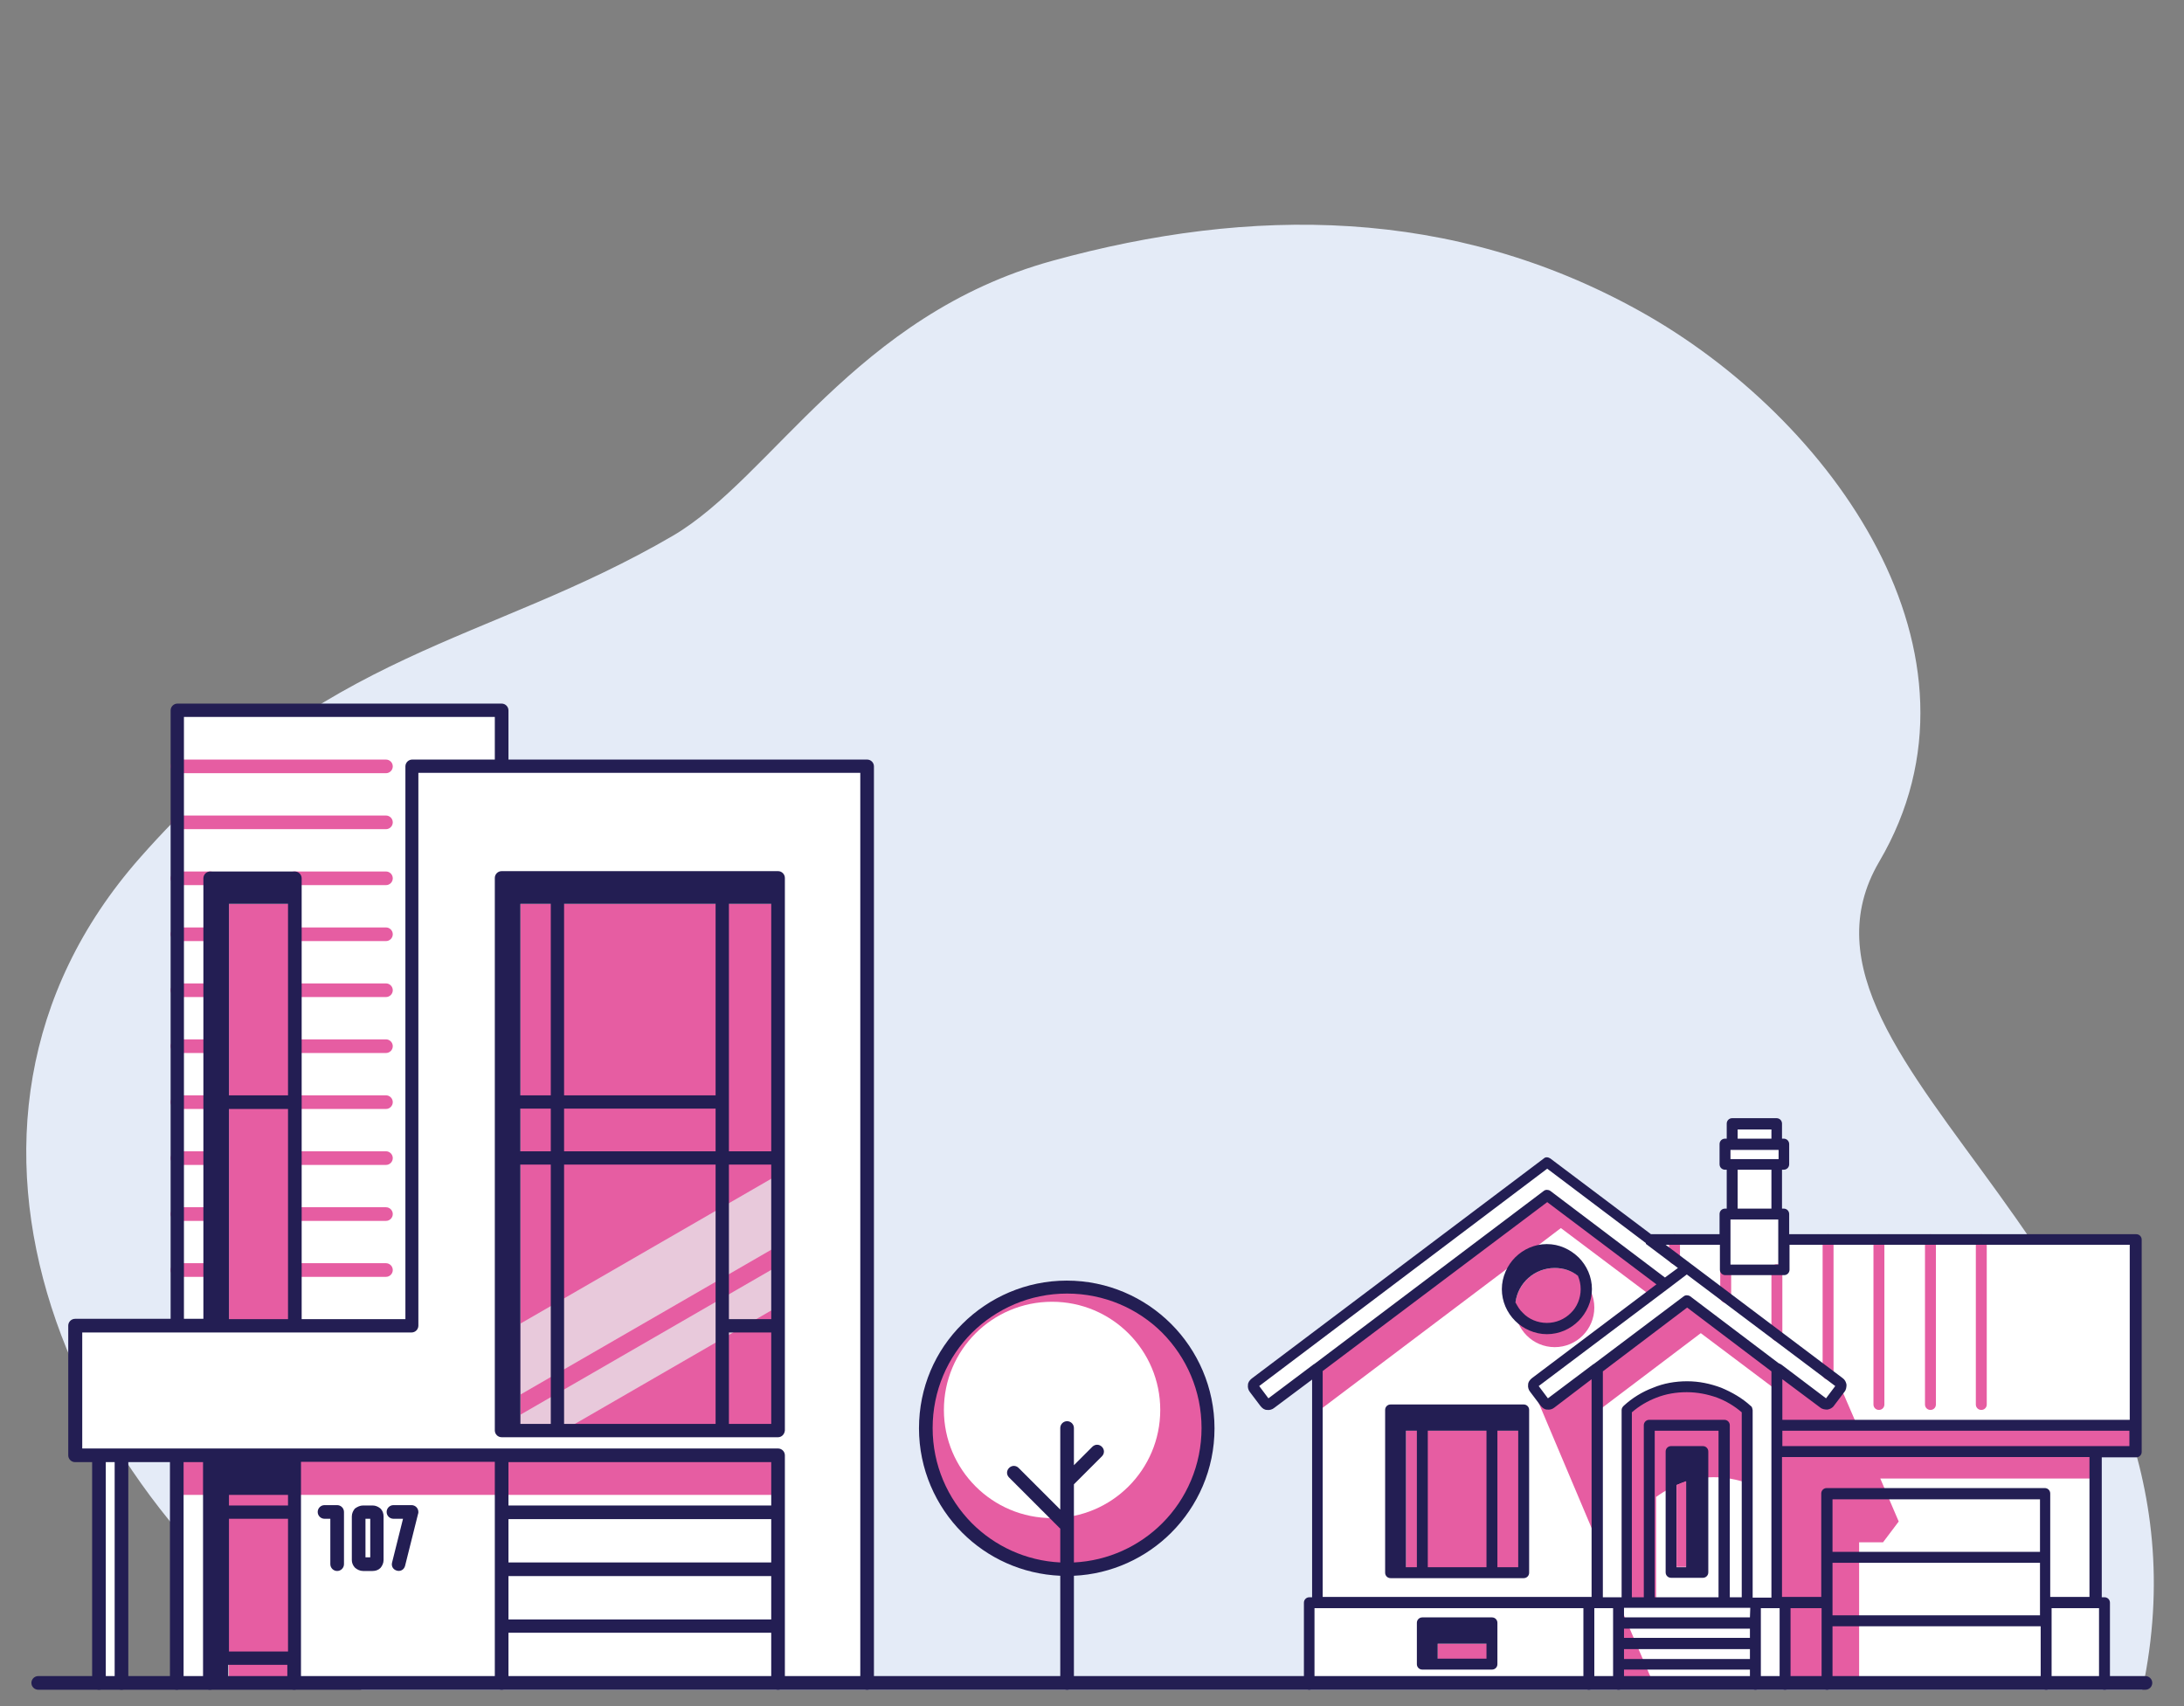 <?xml version="1.0" encoding="utf-8"?>
<!-- Generator: Adobe Illustrator 25.2.0, SVG Export Plug-In . SVG Version: 6.00 Build 0)  -->
<svg version="1.1" id="Layer_1" xmlns="http://www.w3.org/2000/svg" xmlns:xlink="http://www.w3.org/1999/xlink" x="0px" y="0px"
	 viewBox="0 0 640 500" style="enable-background:new 0 0 640 500;" xml:space="preserve">
<rect x="0" y="0" width="640" height="500" fill="#808080" stroke="none"/>
<style type="text/css">
	.st0{clip-path:url(#SVGID_2_);fill:#E4EBF7;}
	.st1{clip-path:url(#SVGID_4_);}
	.st2{fill-rule:evenodd;clip-rule:evenodd;fill:#FFFFFF;}
	.st3{fill:#E65DA2;}
	.st4{fill-rule:evenodd;clip-rule:evenodd;fill:#E65DA2;}
	.st5{fill-rule:evenodd;clip-rule:evenodd;fill:#E8C9DB;}
	.st6{fill:#231E53;}
</style>
<g id="Layer_2_1_">
	<g>
		<g>
			<defs>
				<rect id="SVGID_1_" width="640" height="500"/>
			</defs>
			<clipPath id="SVGID_2_">
				<use xlink:href="#SVGID_1_"  style="overflow:visible;"/>
			</clipPath>
			<path class="st0" d="M105.9,495.2h521.9c26.4-124.4-112.8-181.9-77.1-242.7s-13.9-130.1-70.3-161.4
				c-54.9-30.5-113.8-30.7-171.9-14.7c-57.9,15.9-82.2,63.5-111.3,80.6C142.5,188.9,95,190,41,251.4
				C-28.9,330.7,20.1,441.9,105.9,495.2z"/>
		</g>
		<g>
			<defs>
				<rect id="SVGID_3_" width="640" height="500"/>
			</defs>
			<clipPath id="SVGID_4_">
				<use xlink:href="#SVGID_3_"  style="overflow:visible;"/>
			</clipPath>
			<g class="st1">
				<g>
					<polygon class="st2" points="147,224.6 254.1,224.6 254.1,493.2 52,493.2 52,426.5 35.8,426.5 35.8,492.9 29.1,492.9 
						29.1,426.5 22.1,426.5 22.1,388.5 52,388.5 52,208.2 147,208.2 					"/>
					<path class="st3" d="M113.1,370.2c1.1,0,2,0.9,2,2s-0.9,2-2,2H86.3c-1.1,0-2-0.9-2-2s0.9-2,2-2H113.1L113.1,370.2z M61.6,255.4
						c1.1,0,2,0.9,2,2s-0.9,2-2,2H52c-1.1,0-2-0.9-2-2s0.9-2,2-2H61.6L61.6,255.4z M61.6,271.8c1.1,0,2,0.9,2,2s-0.9,2-2,2H52
						c-1.1,0-2-0.9-2-2s0.9-2,2-2H61.6L61.6,271.8z M61.6,288.2c1.1,0,2,0.9,2,2s-0.9,2-2,2H52c-1.1,0-2-0.9-2-2s0.9-2,2-2H61.6
						L61.6,288.2z M61.6,304.6c1.1,0,2,0.9,2,2s-0.9,2-2,2H52c-1.1,0-2-0.9-2-2s0.9-2,2-2H61.6L61.6,304.6z M61.6,321
						c1.1,0,2,0.9,2,2s-0.9,2-2,2H52c-1.1,0-2-0.9-2-2s0.9-2,2-2H61.6L61.6,321z M61.6,337.4c1.1,0,2,0.9,2,2s-0.9,2-2,2H52
						c-1.1,0-2-0.9-2-2s0.9-2,2-2H61.6L61.6,337.4z M61.6,353.8c1.1,0,2,0.9,2,2s-0.9,2-2,2H52c-1.1,0-2-0.9-2-2s0.9-2,2-2H61.6
						L61.6,353.8z M61.6,370.2c1.1,0,2,0.9,2,2s-0.9,2-2,2H52c-1.1,0-2-0.9-2-2s0.9-2,2-2H61.6L61.6,370.2z M113.1,222.6
						c1.1,0,2,0.9,2,2s-0.9,2-2,2H52c-1.1,0-2-0.9-2-2s0.9-2,2-2H113.1L113.1,222.6z M113.1,239c1.1,0,2,0.9,2,2s-0.9,2-2,2H52
						c-1.1,0-2-0.9-2-2s0.9-2,2-2H113.1L113.1,239z M113.1,255.4c1.1,0,2,0.9,2,2s-0.9,2-2,2H86.3c-1.1,0-2-0.9-2-2s0.9-2,2-2H113.1
						L113.1,255.4z M113.1,271.8c1.1,0,2,0.9,2,2s-0.9,2-2,2H86.3c-1.1,0-2-0.9-2-2s0.9-2,2-2H113.1L113.1,271.8z M113.1,288.2
						c1.1,0,2,0.9,2,2s-0.9,2-2,2H86.3c-1.1,0-2-0.9-2-2s0.9-2,2-2H113.1L113.1,288.2z M113.1,304.6c1.1,0,2,0.9,2,2s-0.9,2-2,2
						H86.3c-1.1,0-2-0.9-2-2s0.9-2,2-2H113.1L113.1,304.6z M113.1,321c1.1,0,2,0.9,2,2s-0.9,2-2,2H86.3c-1.1,0-2-0.9-2-2s0.9-2,2-2
						H113.1L113.1,321z M113.1,337.4c1.1,0,2,0.9,2,2s-0.9,2-2,2H86.3c-1.1,0-2-0.9-2-2s0.9-2,2-2H113.1L113.1,337.4z M113.1,353.8
						c1.1,0,2,0.9,2,2s-0.9,2-2,2H86.3c-1.1,0-2-0.9-2-2s0.9-2,2-2H113.1L113.1,353.8z"/>
					<polygon class="st4" points="228,426.5 228,438.1 86.3,438.1 86.3,493.2 67.1,493.2 67.1,438.1 52,438.1 52,426.5 					"/>
					<polygon class="st4" points="67.1,264.9 86.3,264.9 86.3,388.5 67.1,388.5 					"/>
					<polygon class="st4" points="152.5,264.9 228,264.9 228,419.3 152.5,419.3 					"/>
					<polygon class="st5" points="152.5,387.9 228,344.3 228,365.1 152.5,408.7 					"/>
					<polygon class="st5" points="152.5,414.6 228,371 228,382.9 165,419.3 152.5,419.3 					"/>
					<path class="st6" d="M115.3,445.1c-1.1,0-2-0.9-2-2s0.9-2,2-2h5.3c1.1,0,2,0.9,2,2c0,0.2,0,0.4-0.1,0.6l-3.8,15.2
						c-0.3,1.1-1.3,1.7-2.4,1.4c-1.1-0.3-1.7-1.3-1.4-2.4l3.2-12.8L115.3,445.1L115.3,445.1z M95.1,445.1c-1.1,0-2-0.9-2-2
						s0.9-2,2-2h3.7c1.1,0,2,0.9,2,2v15.3c0,1.1-0.9,2-2,2c-1.1,0-2-0.9-2-2v-13.3H95.1L95.1,445.1z M106.4,441.2h2.8
						c0.9,0,1.7,0.4,2.3,0.9l0,0l0,0c0.6,0.6,0.9,1.4,0.9,2.3v12.8c0,0.9-0.4,1.7-0.9,2.3c-0.6,0.6-1.4,0.9-2.3,0.9h-2.8
						c-0.9,0-1.7-0.4-2.3-0.9c-0.1-0.1-0.1-0.1-0.2-0.2c-0.5-0.6-0.8-1.3-0.8-2.1v-12.8c0-0.9,0.4-1.7,0.9-2.3l0,0l0,0
						C104.7,441.6,105.5,441.2,106.4,441.2L106.4,441.2z M108.5,445.1h-1.4v11.3h1.4V445.1L108.5,445.1z"/>
					<polygon class="st4" points="86.3,426.5 86.3,493.2 67.1,493.2 67.1,438.1 61.6,438.1 61.6,426.5 					"/>
					<path class="st6" d="M63.5,493.2c0,1.1-0.9,2-2,2s-2-0.9-2-2V486v-42.8v-14.7h-5.7v64.7c0,1.1-0.9,2-2,2s-2-0.9-2-2v-64.7H37.6
						v64.7c0,1.1-0.9,2-2,2s-2-0.9-2-2v-64.7H31v64.7c0,1.1-0.9,2-2,2s-2-0.9-2-2v-64.7h-5c-1.1,0-2-0.9-2-2v-38c0-1.1,0.9-2,2-2h28
						V208.2c0-1.1,0.9-2,2-2h95c1.1,0,2,0.9,2,2v14.4h105.1c1.1,0,2,0.9,2,2v268.6c0,1.1-0.9,2-2,2s-2-0.9-2-2V226.5H147h-24.4v162
						c0,1.1-0.9,2-2,2H86.3H61.5H52H24.1v34H29l0,0l0,0h6.7l0,0l0,0H52h9.6l0,0l0,0h24.7l0,0l0,0H147l0,0l0,0h81c1.1,0,2,0.9,2,2
						v16.7l0,0l0,0v33.3l0,0l0,0v16.7c0,1.1-0.9,2-2,2s-2-0.9-2-2v-14.7h-77v14.7c0,1.1-0.9,2-2,2s-2-0.9-2-2v-16.7v-16.7v-16.7
						v-14.7H88.2v14.7V486v7.2c0,1.1-0.9,2-2,2c-1.1,0-2-0.9-2-2v-5.3H66.9v7.2h-3.5L63.5,493.2L63.5,493.2z M228,421.2h-16.3h-48.3
						H147c-1.1,0-2-0.9-2-2v-79.9v-16.4v-65.6c0-1.1,0.9-2,2-2h16.3h48.3H228c1.1,0,2,0.9,2,2v81.9v0.1v0.1v49.1v30.7
						C229.9,420.4,229,421.2,228,421.2L228,421.2z M152.5,417.3h8.9v-76h-8.9V417.3L152.5,417.3z M165.3,417.3h44.4v-28.8v-47.2
						h-44.4V417.3L165.3,417.3z M213.6,417.3H226v-26.8h-12.4V417.3L213.6,417.3z M226,386.6v-45.3h-12.4v45.3H226L226,386.6z
						 M226,337.4v-72.5h-12.4V323v14.4H226L226,337.4z M209.7,264.9h-44.4V321h44.4L209.7,264.9L209.7,264.9z M161.4,264.9h-8.9V321
						h8.9V264.9L161.4,264.9z M152.5,324.9v12.5h8.9v-12.5H152.5L152.5,324.9z M209.7,324.9h-44.4v12.5h44.4L209.7,324.9
						L209.7,324.9z M59.6,386.6V323v-65.6c0-1.1,0.9-2,2-2h24.8c1.1,0,2,0.9,2,2V323v63.6h30.4v-162c0-1.1,0.9-2,2-2H145v-12.5H53.9
						v176.4h5.7C59.6,386.5,59.6,386.6,59.6,386.6z M84.4,386.6V325H67.1v61.6H84.4L84.4,386.6z M84.4,321v-56.1H67.1V321H84.4
						L84.4,321z M226,474.6v-12.7h-77v12.7H226L226,474.6z M226,457.9v-12.7h-77v12.7H226L226,457.9z M226,441.2v-12.7h-77v12.7H226
						L226,441.2z M67.1,438.1v3.1h17.3v-3.1H67.1L67.1,438.1z M84.4,484v-38.9H67.1V484H84.4L84.4,484z"/>
				</g>
			</g>
		</g>
		<g>
			<g>
				<g>
					<path class="st4" d="M312.7,377.1c22.8,0,41.4,18.5,41.4,41.4c0,22.8-18.5,41.4-41.4,41.4s-41.4-18.5-41.4-41.4
						S289.8,377.1,312.7,377.1L312.7,377.1z"/>
					<path class="st2" d="M308.3,381.5c17.5,0,31.7,14.2,31.7,31.7s-14.2,31.7-31.7,31.7s-31.7-14.2-31.7-31.7
						C276.6,395.6,290.8,381.5,308.3,381.5L308.3,381.5z"/>
					<path class="st6" d="M310.7,418.5c0-1.1,0.9-2,2-2s2,0.9,2,2v10.9l5.4-5.4c0.8-0.8,2-0.8,2.8,0s0.8,2,0,2.8l-8.2,8.2v22.9
						c10.1-0.5,19.2-4.8,25.9-11.5c7.1-7.1,11.5-17,11.5-27.9s-4.4-20.7-11.5-27.9c-7.1-7.1-17-11.5-27.9-11.5s-20.7,4.4-27.9,11.5
						c-7.1,7.1-11.5,17-11.5,27.9s4.4,20.7,11.5,27.9c6.7,6.7,15.8,11,25.9,11.5V448l-15-15c-0.8-0.8-0.8-2,0-2.8s2-0.8,2.8,0
						l12.2,12.2L310.7,418.5L310.7,418.5z M314.7,461.8v31.4c0,1.1-0.9,2-2,2s-2-0.9-2-2v-31.4c-11.2-0.5-21.3-5.2-28.7-12.6
						c-7.8-7.8-12.7-18.7-12.7-30.6c0-12,4.8-22.8,12.7-30.6c7.8-7.8,18.7-12.7,30.6-12.7c12,0,22.8,4.9,30.6,12.7
						c7.8,7.8,12.7,18.7,12.7,30.6c0,12-4.9,22.8-12.7,30.6C335.9,456.5,325.8,461.3,314.7,461.8L314.7,461.8z"/>
				</g>
				<g>
					<path class="st2" d="M625.6,363.3v62.2h-11.6v44.3h2.4v23.9H383.6v-23.9h2.4v-68.6l-13.7,10.3c-0.6,0.4-1.4,0.3-1.8-0.2
						l-3.1-4.1c-0.4-0.6-0.3-1.4,0.2-1.8l85.6-64.5l30,22.6h22.2v-7.4h2v-14.5h-2v-5.9h2v-5.9h13.1v5.9h2v5.9h-2v14.5h2v7.4
						L625.6,363.3L625.6,363.3z"/>
					<path class="st3" d="M507.3,380.2c0,0.9-0.7,1.6-1.6,1.6s-1.6-0.7-1.6-1.6v-8c0-0.9,0.7-1.6,1.6-1.6s1.6,0.7,1.6,1.6V380.2
						L507.3,380.2z"/>
					<path class="st3" d="M492.3,368.9c0,0.9-0.7,1.6-1.6,1.6s-1.6-0.7-1.6-1.6v-5.6c0-0.9,0.7-1.6,1.6-1.6s1.6,0.7,1.6,1.6V368.9
						L492.3,368.9z"/>
					<path class="st3" d="M582.2,411.6c0,0.9-0.7,1.6-1.6,1.6s-1.6-0.7-1.6-1.6v-48.3c0-0.9,0.7-1.6,1.6-1.6s1.6,0.7,1.6,1.6V411.6
						L582.2,411.6z"/>
					<path class="st3" d="M567.3,411.6c0,0.9-0.7,1.6-1.6,1.6s-1.6-0.7-1.6-1.6v-48.3c0-0.9,0.7-1.6,1.6-1.6s1.6,0.7,1.6,1.6V411.6
						L567.3,411.6z"/>
					<path class="st3" d="M552.2,411.6c0,0.9-0.7,1.6-1.6,1.6s-1.6-0.7-1.6-1.6v-48.3c0-0.9,0.7-1.6,1.6-1.6s1.6,0.7,1.6,1.6V411.6
						L552.2,411.6z"/>
					<path class="st3" d="M537.3,402.7c0,0.9-0.7,1.6-1.6,1.6s-1.6-0.7-1.6-1.6v-39.4c0-0.9,0.7-1.6,1.6-1.6s1.6,0.7,1.6,1.6V402.7
						L537.3,402.7z"/>
					<path class="st3" d="M522.3,391.4c0,0.9-0.7,1.6-1.6,1.6c-0.9,0-1.6-0.7-1.6-1.6v-19.3c0-0.9,0.7-1.6,1.6-1.6
						c0.9,0,1.6,0.7,1.6,1.6V391.4L522.3,391.4z"/>
					<path class="st4" d="M455.6,371.6c6.4,0,11.6,5.2,11.6,11.6s-5.2,11.6-11.6,11.6s-11.6-5.2-11.6-11.6S449.2,371.6,455.6,371.6
						L455.6,371.6z M613.9,425.4v7.9h-62.9l5.4,12.6l-4.6,6.1h-7v41.4h-21.8v-23.9h-2.4v-62.1l-22.2-16.7L468,413.7v37.9l-19.1-45.2
						l4.4,5.8l14.6-11.1l26.3-19.9l26.3,19.8l13.7,10.3l4.6-6.1l5.4,12.5h81.2v7.8L613.9,425.4L613.9,425.4z M437.2,487.8h-15.9
						v-6.1h15.9V487.8L437.2,487.8z M484.6,493.6h-10.3v-23.9L484.6,493.6L484.6,493.6z M476.7,469.7h8.6v-31c2.8-2,5.8-3.6,8.9-4.5
						v26.7h4.8v-27.8c4.1-0.5,8.5,0,13,1.5v-22.5c-13.4-7.9-25-7.4-35.3,0L476.7,469.7L476.7,469.7z M446.5,460.9H412v-41.6h34.5
						V460.9L446.5,460.9z M386,401.1l67.4-50.7l35,26.3l-4.4,3.2l-26.6-20l-7.5,5.7c-3,0.9-5.6,2.8-7.2,5.4l-56.6,42.7L386,401.1
						L386,401.1L386,401.1z"/>
					<path class="st6" d="M435.6,481.7v4.4h-14.3v-4.4H435.6L435.6,481.7z M484.9,468.1v-48.8h18.7v48.8H484.9L484.9,468.1z
						 M499,462.4c0.9,0,1.6-0.7,1.6-1.6v-35.4c0-0.9-0.7-1.6-1.6-1.6h-9.3c-0.9,0-1.6,0.7-1.6,1.6v35.4c0,0.9,0.7,1.6,1.6,1.6H499
						L499,462.4z M494.1,459.3h-2.8v-24.1c1-0.4,1.9-0.8,2.8-1.1V459.3L494.1,459.3z M506.9,468.1v-50.4c0-0.9-0.7-1.6-1.6-1.6h-22
						c-0.9,0-1.6,0.7-1.6,1.6v50.4h-3.5v-54.2c2.2-1.9,4.6-3.3,7.2-4.3c2.8-1.1,5.8-1.6,8.9-1.6c3.1,0,6.1,0.6,8.9,1.6
						c2.6,1,5,2.4,7.2,4.3v54.2H506.9L506.9,468.1z M416.8,474c-0.9,0-1.6,0.7-1.6,1.6v12.1c0,0.9,0.7,1.6,1.6,1.6h20.4
						c0.9,0,1.6-0.7,1.6-1.6v-12.1c0-0.9-0.7-1.6-1.6-1.6H416.8L416.8,474z M512.8,474h-36.9v-2.8h0.8h6.7h22h6.7h0.8L512.8,474
						L512.8,474z M512.8,480h-36.9v-2.7h36.9V480L512.8,480z M512.8,486.2h-36.9v-2.9h36.9V486.2L512.8,486.2z M415.2,459.3H412v-40
						h3.2V459.3L415.2,459.3z M438.8,419.3h6.1v40h-6.1V419.3L438.8,419.3z M435.6,459.3h-17.2v-40h17.2V459.3L435.6,459.3z
						 M407.5,411.6c-0.9,0-1.6,0.7-1.6,1.6v47.7c0,0.9,0.7,1.6,1.6,1.6h9.3h20.4h9.3c0.9,0,1.6-0.7,1.6-1.6v-47.7
						c0-0.9-0.7-1.6-1.6-1.6h-9.3h-20.4H407.5L407.5,411.6z M453.3,364.6c-3.6,0-6.9,1.5-9.3,3.9c-2.3,2.3-3.9,5.7-3.9,9.3
						s1.5,6.9,3.9,9.3c2.3,2.3,5.7,3.9,9.3,3.9s6.9-1.5,9.3-3.9c2.3-2.3,3.9-5.7,3.9-9.3s-1.5-6.9-3.9-9.3
						C460.1,366.1,456.9,364.6,453.3,364.6L453.3,364.6z M466.4,404.2v63.8h-0.8h-78v-66.2l65.8-49.5l32,24.1l-36.5,27.5
						c-0.6,0.5-1.1,1.1-1.1,1.9c-0.1,0.7,0.1,1.5,0.6,2.1l3.1,4.1c0.5,0.6,1.1,1.1,1.9,1.1c0.7,0.1,1.5-0.1,2.1-0.6L466.4,404.2
						L466.4,404.2z M521.2,399.5l-25.9-19.6c-0.6-0.4-1.4-0.4-1.9,0l-26.3,19.8c-0.1,0-0.1,0.1-0.2,0.1l-13.3,10l-2.7-3.6l38-28.6
						l0,0l5.4-4.1l43.5,32.7l-2.7,3.6l-13.1-9.9C521.8,399.8,521.5,399.6,521.2,399.5L521.2,399.5z M513,412c-2.5-2.3-5.5-4-8.6-5.3
						c-3.2-1.2-6.5-1.9-10-1.9c-3.5,0-6.9,0.6-10,1.9c-3.2,1.2-6.1,3-8.6,5.3c-0.3,0.3-0.6,0.7-0.6,1.2v54.9h-0.8h-4.7v-66.2
						l24.7-18.7l24.7,18.7v15.8v7.8v42.7h-4.7h-0.8v-54.9C513.5,412.7,513.4,412.2,513,412L513,412z M597.7,454.8H537v-15.4h60.8
						V454.8L597.7,454.8z M597.7,473.4H537v-3.7V458h60.8v11.7V473.4L597.7,473.4z M624,419.3v4.5h-10.1h-91.6v-4.5H624L624,419.3z
						 M612.3,427v41h-11.5v-11.7v-18.6c0-0.9-0.7-1.6-1.6-1.6h-63.9c-0.9,0-1.6,0.7-1.6,1.6v18.6v11.7h-10.7h-0.8v-41H612.3
						L612.3,427z M507.1,339.7v-2.7h0.5h13.1h0.5v2.7h-0.5h-13.2H507.1L507.1,339.7z M519.1,333.7h-9.9V331h9.9V333.7L519.1,333.7z
						 M521.1,357.4v5.9v7.3h-14v-7.3v-5.9h0.5h13.1H521.1L521.1,357.4z M519.1,354.2h-9.9v-11.4h9.9V354.2L519.1,354.2z
						 M482.4,364.6l9.3,7l-3.8,2.8l-33.6-25.4c-0.6-0.4-1.4-0.4-1.9,0l-67.2,50.7c-0.1,0-0.1,0.1-0.2,0.1l-13.3,10l-2.7-3.6
						l84.4-63.7l28.9,21.8C482.3,364.5,482.3,364.6,482.4,364.6L482.4,364.6z M488.1,364.8H504v7.3c0,0.9,0.7,1.6,1.6,1.6h17.2
						c0.9,0,1.6-0.7,1.6-1.6v-7.3h99.7v51.3H522.3v-11.9l11.1,8.3c0.6,0.5,1.4,0.6,2.1,0.6c0.7-0.1,1.5-0.5,1.9-1.1l3.1-4.1l0,0l0,0
						c0.5-0.6,0.6-1.4,0.6-2.1c-0.1-0.7-0.5-1.5-1.1-1.9l-44.6-33.6l0,0l0,0L488.1,364.8L488.1,364.8z M444.1,381.7
						c0.7-5.7,5.6-10.1,11.5-10.1c2.6,0,4.9,0.8,6.8,2.3l0,0c0.5,1.2,0.8,2.5,0.8,3.9c0,2.7-1.1,5.3-2.9,7c-1.8,1.8-4.3,2.9-7,2.9
						s-5.3-1.1-7-2.9C445.3,383.9,444.7,382.8,444.1,381.7L444.1,381.7L444.1,381.7z M385.2,493.6v-22.3h0.8h78v22.3
						c0,0.9,0.7,1.6,1.6,1.6c0.9,0,1.6-0.7,1.6-1.6v-22.3h0.8h4.7v4.4v6v6.1v5.8c0,0.9,0.7,1.6,1.6,1.6c0.9,0,1.6-0.7,1.6-1.6v-4.3
						h36.9v4.3c0,0.9,0.7,1.6,1.6,1.6s1.6-0.7,1.6-1.6v-5.8v-6.1v-6v-4.4h4.7h0.8v22.3c0,0.9,0.7,1.6,1.6,1.6s1.6-0.7,1.6-1.6v-22.3
						h9.1v3.7v18.6c0,0.9,0.7,1.6,1.6,1.6s1.6-0.7,1.6-1.6v-17H598v17c0,0.9,0.7,1.6,1.6,1.6s1.6-0.7,1.6-1.6V475v-3.7h13.1h0.8
						v22.3c0,0.9,0.7,1.6,1.6,1.6c0.9,0,1.6-0.7,1.6-1.6v-23.9c0-0.9-0.7-1.6-1.6-1.6h-0.8v-41H626c0.9,0,1.6-0.7,1.6-1.6v-7.8
						v-54.4c0-0.9-0.7-1.6-1.6-1.6H524.3v-5.9c0-0.9-0.7-1.6-1.6-1.6h-0.5v-11.4h0.5c0.9,0,1.6-0.7,1.6-1.6v-5.9
						c0-0.9-0.7-1.6-1.6-1.6h-0.5v-4.4c0-0.9-0.7-1.6-1.6-1.6h-13c-0.9,0-1.6,0.7-1.6,1.6v4.4h-0.5c-0.9,0-1.6,0.7-1.6,1.6v5.9
						c0,0.9,0.7,1.6,1.6,1.6h0.5v11.4h-0.5c-0.9,0-1.6,0.7-1.6,1.6v5.9h-20.1l-29.5-22.2c-0.6-0.4-1.4-0.5-1.9,0l-85.6,64.5
						c-0.6,0.5-1.1,1.1-1.1,1.9c-0.1,0.7,0.1,1.5,0.6,2.1l3.1,4.1c0.5,0.6,1.1,1.1,1.9,1.1c0.7,0.1,1.5-0.1,2.1-0.6l11.1-8.3v63.8
						h-0.8c-0.9,0-1.6,0.7-1.6,1.6v23.9c0,0.9,0.7,1.6,1.6,1.6C384.4,495.2,385.2,494.5,385.2,493.6L385.2,493.6z M495.6,370.6
						c-0.1-0.1-0.2-0.2-0.3-0.3L495.6,370.6L495.6,370.6z M454.6,339.7c-0.1-0.1-0.2-0.2-0.3-0.3L454.6,339.7L454.6,339.7z"/>
					<path class="st3" d="M491.3,435.2c1-0.4,1.9-0.8,2.8-1.1v25.1h-2.8V435.2L491.3,435.2z"/>
				</g>
			</g>
		</g>
	</g>
	<path class="st6" d="M11.2,495.2c-1.1,0-2-0.9-2-2s0.9-2,2-2h617.5c1.1,0,2,0.9,2,2s-0.9,2-2,2H11.2L11.2,495.2z"/>
</g>
</svg>
